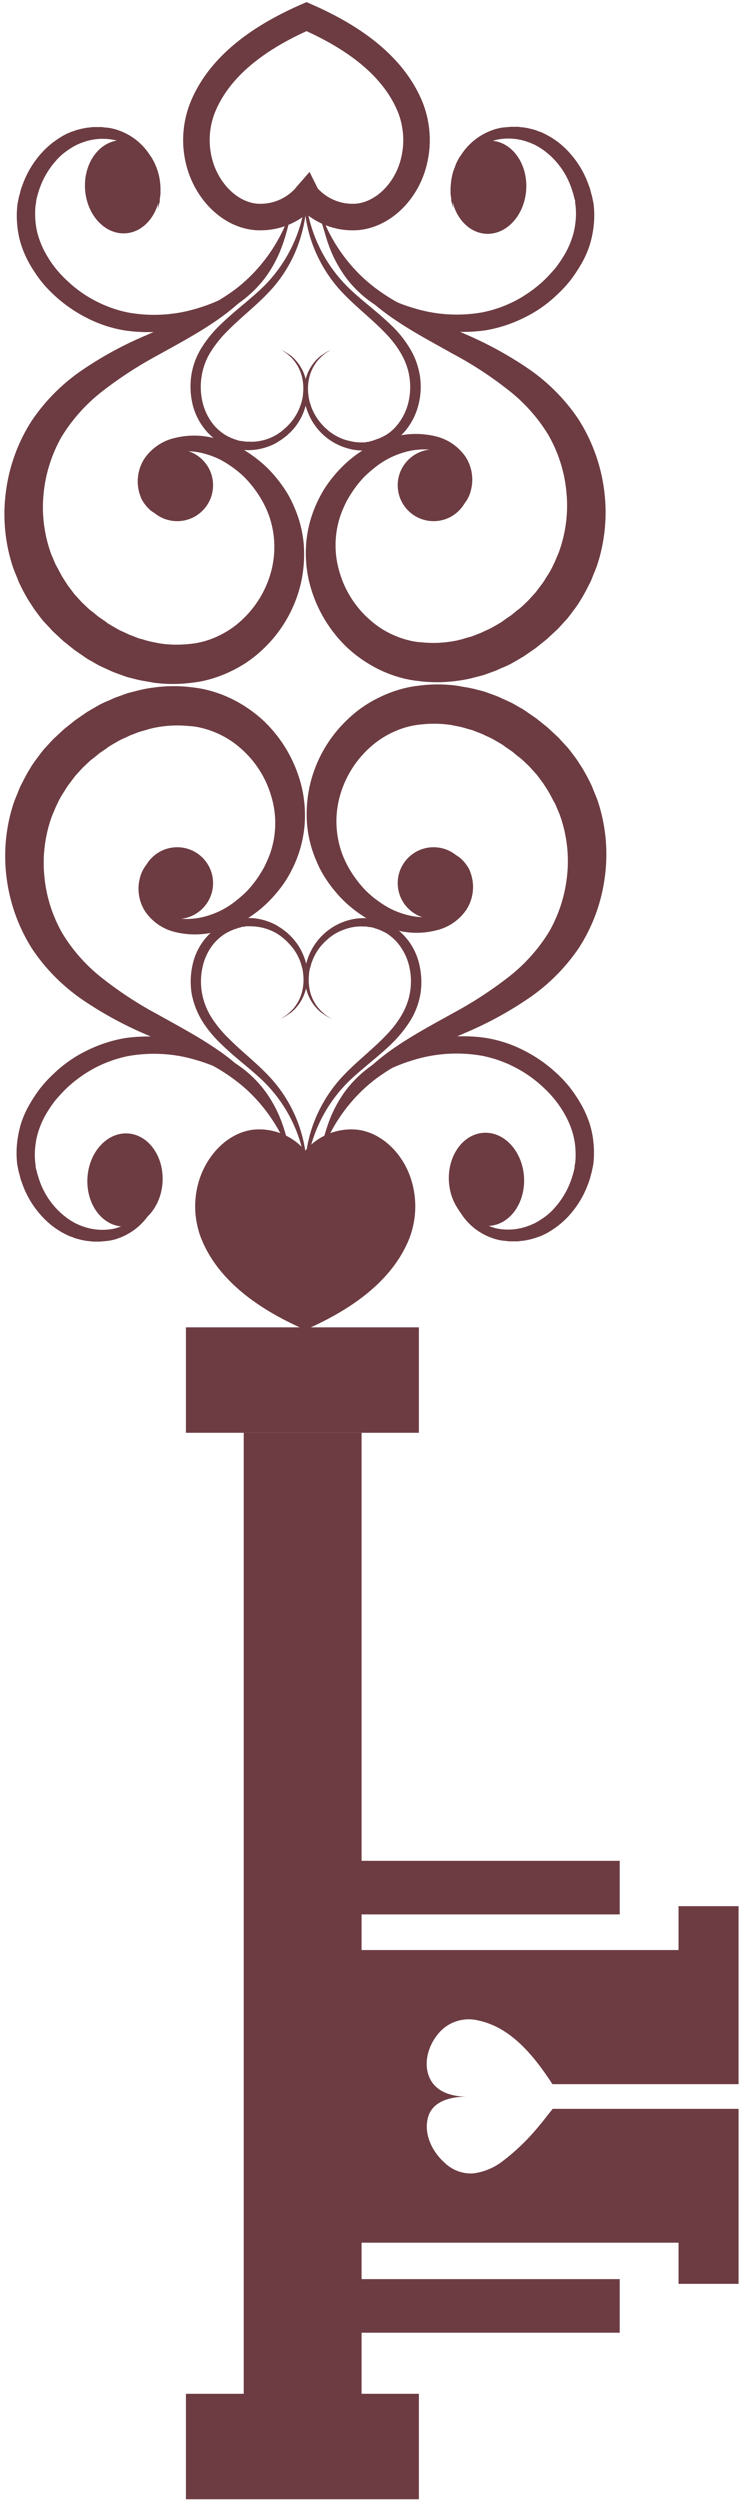 <svg xmlns="http://www.w3.org/2000/svg" xmlns:xlink="http://www.w3.org/1999/xlink" width="168" height="565" viewBox="0 0 168 565">
  <defs>
    <clipPath id="clip-Artboard_19">
      <rect width="168" height="565"/>
    </clipPath>
  </defs>
  <g id="Artboard_19" data-name="Artboard – 19" clip-path="url(#clip-Artboard_19)">
    <g id="Group_22431" data-name="Group 22431" transform="translate(1 3.753)">
      <g id="Group_281" data-name="Group 281" transform="translate(42.068 38.255)">
        <path id="Path_837" data-name="Path 837" d="M2129.314-1408.243a32.819,32.819,0,0,0,9.747,22.48c2.986,2.929,6.479,5.409,9.634,8.451a25.351,25.351,0,0,1,4.226,5.183,17.072,17.072,0,0,1,2.367,6.366,16.384,16.384,0,0,1-.395,6.817,14.666,14.666,0,0,1-3.268,6.029,12.49,12.49,0,0,1-12.677,3.549,13.579,13.579,0,0,1-9.3-9.014,4.1,4.1,0,0,1-.226-.789c-.056-.281-.113-.563-.169-.789a16.115,16.115,0,0,1-.169-1.634,10.579,10.579,0,0,1,.338-3.268,9.9,9.9,0,0,1,3.437-5.409s.17-.113.451-.282a7.079,7.079,0,0,1,.958-.62c.338-.225.732-.338,1.014-.507a2.694,2.694,0,0,0,.451-.225,2.694,2.694,0,0,1-.451.225c-.282.169-.62.338-.958.563a6.292,6.292,0,0,0-.9.676,2.906,2.906,0,0,1-.394.338,9.491,9.491,0,0,0-2.874,5.3,11.007,11.007,0,0,0-.113,3.042,14.071,14.071,0,0,0,.225,1.521,3.624,3.624,0,0,0,.225.732c.056.226.169.507.225.733a12.574,12.574,0,0,0,3.38,4.958l.563.507.62.451a9.955,9.955,0,0,0,1.3.789,10.2,10.2,0,0,0,2.76,1.014,10.411,10.411,0,0,0,2.93.338H2143c0-.056.338-.113.338-.113h.338a3.656,3.656,0,0,1,.732-.225,3.165,3.165,0,0,0,.676-.225,13.181,13.181,0,0,0,1.353-.507,14.406,14.406,0,0,0,1.3-.676,10.146,10.146,0,0,0,2.2-1.916,12.718,12.718,0,0,0,2.7-5.183,14.932,14.932,0,0,0,.282-5.916c-.563-3.944-2.929-7.437-5.859-10.367-2.93-2.986-6.31-5.578-9.353-8.789a31.93,31.93,0,0,1-6.76-11.042,32.225,32.225,0,0,1-1.8-12.62Z" transform="translate(-2103.414 1408.694)" fill="#6d3c42"/>
        <path id="Path_838" data-name="Path 838" d="M2109.767-1408.944a32.566,32.566,0,0,1-1.69,12.677,30.633,30.633,0,0,1-6.7,11.155c-2.986,3.211-6.423,5.8-9.353,8.789a26.314,26.314,0,0,0-3.888,4.789,14.6,14.6,0,0,0-2.084,5.578,14.914,14.914,0,0,0,.225,5.916,12.832,12.832,0,0,0,2.648,5.24,11.933,11.933,0,0,0,2.2,1.916,11.372,11.372,0,0,0,2.648,1.239c.225.056.451.169.676.225l.732.113h.338c0,.056.394.113.394.113h.733a10.3,10.3,0,0,0,2.93-.225,10.581,10.581,0,0,0,2.817-1.014,9.9,9.9,0,0,0,1.3-.789l.62-.451c.169-.169.395-.338.563-.507a12.89,12.89,0,0,0,2.028-2.254,12.337,12.337,0,0,0,1.408-2.7,11.166,11.166,0,0,0,.451-1.465,7.071,7.071,0,0,0,.225-1.521,11.038,11.038,0,0,0-.112-3.043,9.466,9.466,0,0,0-2.874-5.352,2.9,2.9,0,0,1-.395-.338,6.235,6.235,0,0,0-.9-.676,3.517,3.517,0,0,0-.958-.563,2.548,2.548,0,0,0-.451-.225,2.548,2.548,0,0,1,.451.225,5.687,5.687,0,0,1,1.015.507,7.114,7.114,0,0,1,.958.62c.282.169.451.282.451.282a10.038,10.038,0,0,1,3.437,5.465,10.758,10.758,0,0,1,.338,3.268,14.6,14.6,0,0,1-.169,1.634c-.113.563-.226,1.071-.395,1.634a12.423,12.423,0,0,1-1.409,3.042,11.925,11.925,0,0,1-2.141,2.591c-.225.169-.394.394-.62.564l-.676.507c-.451.394-.958.62-1.409.958a12.846,12.846,0,0,1-3.155,1.3,12.637,12.637,0,0,1-12.733-3.718,14.451,14.451,0,0,1-3.211-6.085,17.381,17.381,0,0,1-.282-6.817,16.329,16.329,0,0,1,2.479-6.366,26.878,26.878,0,0,1,4.282-5.127c3.155-3.043,6.648-5.578,9.634-8.508a32.809,32.809,0,0,0,9.578-22.649Z" transform="translate(-2083.529 1409)" fill="#6d3c42"/>
      </g>
      <g id="Group_284" data-name="Group 284" transform="translate(0 24.959)">
        <g id="Group_282" data-name="Group 282" transform="translate(0 18.48)">
          <path id="Path_839" data-name="Path 839" d="M2073.787-1399.8a35.593,35.593,0,0,1-5.747,14.254,36.9,36.9,0,0,1-5.071,6.028,51.4,51.4,0,0,1-6.141,4.958c-4.338,2.986-8.9,5.408-13.352,7.887a90.046,90.046,0,0,0-12.4,8.057,38.5,38.5,0,0,0-9.3,10.367,32.377,32.377,0,0,0-4.056,12.846,30.866,30.866,0,0,0,1.577,13.24c.169.507.394,1.014.62,1.521s.394,1.014.676,1.521c.563.958,1.014,1.972,1.634,2.93.282.451.62.958.9,1.409l1.014,1.352.507.676.563.62,1.127,1.24,1.239,1.183.62.563.676.507,1.3,1.071,1.408.958.677.507c.225.169.507.281.732.451l1.465.845c.507.282,1.014.507,1.521.733s1.014.507,1.521.676l1.577.62c.507.169,1.071.282,1.578.451,1.07.338,2.141.507,3.211.733a25.47,25.47,0,0,0,6.535.169,18.439,18.439,0,0,0,3.155-.507,18.654,18.654,0,0,0,2.986-1.014,20.756,20.756,0,0,0,5.409-3.38,23.129,23.129,0,0,0,7.042-10.874,21.4,21.4,0,0,0-.225-13.015,21.529,21.529,0,0,0-1.352-3.1,24.738,24.738,0,0,0-1.8-2.873,24.864,24.864,0,0,0-2.2-2.648,20.089,20.089,0,0,0-2.592-2.254,22.656,22.656,0,0,0-2.874-1.859,16.919,16.919,0,0,0-3.155-1.3,16.228,16.228,0,0,0-6.761-.676,9.793,9.793,0,0,0-3.155.958,7.35,7.35,0,0,0-2.535,2.028,8.031,8.031,0,0,0-1.577,6.423.99.99,0,0,0,.056.282,2.862,2.862,0,0,0,.226.789,7.918,7.918,0,0,0,1.183,2.254,5.841,5.841,0,0,0,2.084,1.578,3.664,3.664,0,0,0,.845.282.822.822,0,0,1,.338.056h-.338a2.05,2.05,0,0,1-.9-.169,6.209,6.209,0,0,1-2.479-1.3,9.054,9.054,0,0,1-1.8-2.254,5.511,5.511,0,0,1-.394-.9,1.82,1.82,0,0,0-.112-.338,9.518,9.518,0,0,1,1.014-8.057,11.413,11.413,0,0,1,6.986-4.733,18.139,18.139,0,0,1,8.339-.056,32.619,32.619,0,0,1,4,1.183,23.235,23.235,0,0,1,3.719,1.916,28.889,28.889,0,0,1,3.38,2.479,24.931,24.931,0,0,1,2.986,2.986,29.346,29.346,0,0,1,2.535,3.381,24,24,0,0,1,1.972,3.775,26.707,26.707,0,0,1,2.141,8.395,29.935,29.935,0,0,1-.62,8.677,29.673,29.673,0,0,1-8.62,15.043,27.283,27.283,0,0,1-7.324,5.014,27.36,27.36,0,0,1-4.226,1.634,24.336,24.336,0,0,1-4.395.9,32.784,32.784,0,0,1-8.789,0c-1.409-.282-2.874-.451-4.282-.845-.676-.169-1.408-.338-2.085-.563l-2.028-.733a20.7,20.7,0,0,1-1.972-.845c-.676-.282-1.3-.62-1.972-.9l-1.859-1.071a8.492,8.492,0,0,1-.958-.563l-.9-.62-1.8-1.24-1.69-1.352-.845-.676-.789-.733-1.577-1.465c-.507-.507-.958-1.07-1.465-1.577l-.733-.789-.676-.845-1.3-1.746c-.394-.563-.789-1.24-1.183-1.8a41.493,41.493,0,0,1-2.084-3.831c-.338-.676-.563-1.352-.845-2.028s-.563-1.352-.789-2.028a38.27,38.27,0,0,1-1.521-17.071,38.75,38.75,0,0,1,5.859-15.944,42.92,42.92,0,0,1,11.775-11.662,82.14,82.14,0,0,1,13.972-7.55c4.732-2.084,9.353-4,13.747-6.367a50.525,50.525,0,0,0,6.254-3.887,35.016,35.016,0,0,0,5.409-5.015,36.958,36.958,0,0,0,7.38-12.958Z" transform="translate(-2008.862 1399.8)" fill="#6d3c42"/>
          <ellipse id="Ellipse_141" data-name="Ellipse 141" cx="8.113" cy="8.113" rx="8.113" ry="8.113" transform="translate(30.953 54.368)" fill="#6d3c42"/>
        </g>
        <g id="Group_283" data-name="Group 283" transform="translate(2.793)">
          <path id="Path_840" data-name="Path 840" d="M2075.951-1414.12a44.976,44.976,0,0,1-2.028,8.113,28.607,28.607,0,0,1-4,7.55,26.743,26.743,0,0,1-6.367,5.972,37.362,37.362,0,0,1-7.775,3.944,34.82,34.82,0,0,1-17.522,1.916,28.868,28.868,0,0,1-8.563-2.817,32.023,32.023,0,0,1-7.381-5.127,28.84,28.84,0,0,1-3.1-3.324,34.706,34.706,0,0,1-2.535-3.831,23.48,23.48,0,0,1-1.859-4.226,20.485,20.485,0,0,1-.9-4.563,21.656,21.656,0,0,1,.056-4.676l.225-1.127.113-.563.169-.563.282-1.127.394-1.07a21.606,21.606,0,0,1,4.845-7.719,19.709,19.709,0,0,1,3.606-2.873,13.917,13.917,0,0,1,2.028-1.07,8.187,8.187,0,0,1,1.07-.394,7.793,7.793,0,0,1,1.07-.338,14.527,14.527,0,0,1,2.254-.451c.394,0,.732-.113,1.127-.113h1.69a1.914,1.914,0,0,1,.563.056l1.127.113a7.932,7.932,0,0,1,1.127.225,8.525,8.525,0,0,1,1.127.338,13.7,13.7,0,0,1,6.986,5.409l.62.9.507.958.225.507.169.507.394,1.014a13.723,13.723,0,0,1,.62,4.225v.676c0,.394-.113.958-.169,1.521v.394a1.044,1.044,0,0,1-.113.394c-.056.225-.112.507-.169.676-.113.394-.169.676-.169.676a5.313,5.313,0,0,1,.056-.676,2.734,2.734,0,0,1,.057-.676v-.789a11.3,11.3,0,0,0-.057-1.465,2,2,0,0,0-.112-.676,13.132,13.132,0,0,0-9.521-11.324,12.885,12.885,0,0,0-7.437.507,5.316,5.316,0,0,0-.845.338,5.691,5.691,0,0,0-.845.394,15.926,15.926,0,0,0-1.634,1.014,13.359,13.359,0,0,0-2.817,2.536,18.646,18.646,0,0,0-3.719,6.592l-.282.9-.225.9-.112.45v.451a5.687,5.687,0,0,0-.17.958,20.524,20.524,0,0,0,.057,3.718,16.468,16.468,0,0,0,.845,3.662,18.974,18.974,0,0,0,1.578,3.437,23.874,23.874,0,0,0,2.141,3.155,25.225,25.225,0,0,0,2.648,2.817,27.783,27.783,0,0,0,6.366,4.507,27.658,27.658,0,0,0,7.325,2.592,33.181,33.181,0,0,0,15.719-.958,39.1,39.1,0,0,0,7.437-3.1,26.407,26.407,0,0,0,6.31-4.9,30.611,30.611,0,0,0,4.563-6.7,47.538,47.538,0,0,0,2.986-7.719Z" transform="translate(-2013.819 1432.6)" fill="#6d3c42"/>
          <ellipse id="Ellipse_142" data-name="Ellipse 142" cx="8.507" cy="10.536" rx="8.507" ry="10.536" transform="translate(14.794 3.509) rotate(-3.5)" fill="#6d3c42"/>
        </g>
      </g>
      <g id="Group_287" data-name="Group 287" transform="translate(68.155 24.902)">
        <g id="Group_285" data-name="Group 285" transform="translate(0 18.142)">
          <path id="Path_841" data-name="Path 841" d="M2132.856-1400.106a37.462,37.462,0,0,0,7.38,12.958,35.045,35.045,0,0,0,5.409,5.014,41.542,41.542,0,0,0,6.254,3.888c4.338,2.366,9.014,4.225,13.747,6.366a84.31,84.31,0,0,1,13.972,7.55,42.918,42.918,0,0,1,11.775,11.662,39.038,39.038,0,0,1,5.859,15.944,38.266,38.266,0,0,1-1.521,17.071c-.226.676-.507,1.352-.789,2.028s-.507,1.352-.845,2.028c-.676,1.3-1.3,2.592-2.084,3.831a19.83,19.83,0,0,1-1.184,1.8l-1.3,1.746-.676.845-.732.789c-.507.563-.958,1.071-1.465,1.578l-1.578,1.465-.789.732-.845.676-1.69,1.352-1.8,1.24-.9.62c-.282.169-.62.338-.958.563l-1.859,1.07a21.036,21.036,0,0,1-1.972.9c-.676.282-1.3.62-1.972.845l-2.028.733c-.676.225-1.409.394-2.085.563a28.775,28.775,0,0,1-4.282.845,32.8,32.8,0,0,1-8.789,0,24.376,24.376,0,0,1-4.395-.9,27.32,27.32,0,0,1-4.226-1.634,30.146,30.146,0,0,1-7.324-5.014,30.5,30.5,0,0,1-8.62-15.043,28.105,28.105,0,0,1-.62-8.677,27.083,27.083,0,0,1,2.141-8.395,29.977,29.977,0,0,1,1.972-3.775,29.393,29.393,0,0,1,2.535-3.38,29.973,29.973,0,0,1,2.986-2.986,28.9,28.9,0,0,1,3.381-2.479,33.129,33.129,0,0,1,3.719-1.916,20.314,20.314,0,0,1,4-1.183,18.934,18.934,0,0,1,8.338.056,11.41,11.41,0,0,1,6.986,4.733,9.517,9.517,0,0,1,1.014,8.057.873.873,0,0,1-.113.338,8.889,8.889,0,0,1-.395.9,7.908,7.908,0,0,1-1.8,2.254,6.2,6.2,0,0,1-2.479,1.3c-.394.113-.676.113-.9.169h-.338a1.569,1.569,0,0,0,.338-.056,2.107,2.107,0,0,0,.846-.282,5.837,5.837,0,0,0,2.084-1.577,5.826,5.826,0,0,0,1.184-2.254c.113-.338.169-.62.225-.789a.683.683,0,0,1,.056-.282,7.827,7.827,0,0,0-1.578-6.423,8.066,8.066,0,0,0-2.535-2.028,10.242,10.242,0,0,0-3.155-.958,16.231,16.231,0,0,0-6.76.676,19.51,19.51,0,0,0-3.155,1.3,19.283,19.283,0,0,0-2.874,1.859,32.285,32.285,0,0,0-2.592,2.254,24.877,24.877,0,0,0-2.2,2.648,30.68,30.68,0,0,0-1.8,2.873,30.29,30.29,0,0,0-1.352,3.1,20.98,20.98,0,0,0-.225,13.015,22.714,22.714,0,0,0,7.042,10.874,20.218,20.218,0,0,0,5.409,3.38,18.635,18.635,0,0,0,2.986,1.014,14.2,14.2,0,0,0,3.155.507,25.4,25.4,0,0,0,6.536-.169,20.423,20.423,0,0,0,3.211-.732c.507-.169,1.071-.282,1.578-.451l1.578-.62c.507-.169,1.014-.451,1.521-.676s1.014-.451,1.521-.732l1.465-.845c.225-.169.507-.282.732-.451l.676-.507,1.408-.958,1.3-1.07.676-.507.62-.563,1.239-1.183,1.127-1.239.563-.62.507-.676,1.014-1.352c.338-.451.62-.958.9-1.408a18.579,18.579,0,0,0,1.634-2.93c.282-.507.451-1.014.676-1.521s.451-1.014.62-1.521a30.874,30.874,0,0,0,1.577-13.24,31.819,31.819,0,0,0-4.056-12.846,37.579,37.579,0,0,0-9.3-10.367,83.757,83.757,0,0,0-12.395-8.057c-4.395-2.479-9.015-4.9-13.353-7.888a50.85,50.85,0,0,1-6.2-4.958,36.907,36.907,0,0,1-5.071-6.028,37.3,37.3,0,0,1-5.747-14.254Z" transform="translate(-2129.833 1400.5)" fill="#6d3c42"/>
          <ellipse id="Ellipse_143" data-name="Ellipse 143" cx="8.113" cy="8.113" rx="8.113" ry="8.113" transform="translate(20.771 54.763)" fill="#6d3c42"/>
        </g>
        <g id="Group_286" data-name="Group 286" transform="translate(3.024)">
          <path id="Path_842" data-name="Path 842" d="M2135.2-1414.164a45.572,45.572,0,0,0,2.986,7.719,27.623,27.623,0,0,0,4.564,6.7,24.356,24.356,0,0,0,6.31,4.9,37.659,37.659,0,0,0,7.437,3.1,33.144,33.144,0,0,0,15.719.958,28.359,28.359,0,0,0,7.324-2.592,29.611,29.611,0,0,0,6.366-4.507c.958-.9,1.8-1.859,2.648-2.817a28.272,28.272,0,0,0,2.141-3.155,18.986,18.986,0,0,0,1.578-3.437,16.459,16.459,0,0,0,.845-3.662,16.417,16.417,0,0,0,.057-3.718l-.113-.958v-.45c-.056,0-.169-.451-.169-.451l-.225-.9-.282-.9a17.828,17.828,0,0,0-3.718-6.592,17.38,17.38,0,0,0-2.817-2.535,15.872,15.872,0,0,0-1.634-1.014,5.652,5.652,0,0,0-.845-.394,5.273,5.273,0,0,0-.845-.338,12.882,12.882,0,0,0-7.437-.507,13.131,13.131,0,0,0-9.521,11.324,2.723,2.723,0,0,1-.113.676c-.056.394,0,.9-.056,1.465v.789a2.535,2.535,0,0,0,.056.676,3.822,3.822,0,0,0,.056.676s-.056-.282-.169-.676a2.966,2.966,0,0,0-.169-.676,1.044,1.044,0,0,0-.113-.394v-.394c-.057-.563-.169-1.071-.169-1.521v-.676a15.666,15.666,0,0,1,.62-4.225l.395-1.014.169-.507.225-.507.507-.958.62-.9a13.931,13.931,0,0,1,6.986-5.409,6.571,6.571,0,0,1,1.127-.338,8.01,8.01,0,0,1,1.127-.225l1.127-.113a1.919,1.919,0,0,0,.563-.056h1.69c.395,0,.732.113,1.127.113a14.459,14.459,0,0,1,2.254.451,5.934,5.934,0,0,1,1.071.338c.338.169.732.225,1.07.394a22.924,22.924,0,0,1,2.028,1.071,17.966,17.966,0,0,1,3.606,2.873,21.31,21.31,0,0,1,4.845,7.719l.395,1.071.282,1.127.169.563.112.563.226,1.127a21.6,21.6,0,0,1,.056,4.676,24.238,24.238,0,0,1-.9,4.563,21.876,21.876,0,0,1-1.859,4.226,34.639,34.639,0,0,1-2.536,3.831,28.819,28.819,0,0,1-3.1,3.324,28.891,28.891,0,0,1-7.381,5.127,31.18,31.18,0,0,1-8.563,2.817,34.821,34.821,0,0,1-17.522-1.916,37.4,37.4,0,0,1-7.775-3.944,25.678,25.678,0,0,1-6.366-5.972,28.612,28.612,0,0,1-4-7.55,46.159,46.159,0,0,1-2.029-8.113Z" transform="translate(-2135.2 1432.7)" fill="#6d3c42"/>
          <ellipse id="Ellipse_144" data-name="Ellipse 144" cx="10.536" cy="8.507" rx="10.536" ry="8.507" transform="translate(29.178 23.662) rotate(-86.5)" fill="#6d3c42"/>
        </g>
      </g>
      <path id="Path_843" data-name="Path 843" d="M2086.977-1442.589c2.029,5.859,6.761,10.31,12.113,10.93a13.661,13.661,0,0,0,11.606-4.62.8.8,0,0,1,.113-.169.818.818,0,0,0,.112.169,13.662,13.662,0,0,0,11.606,4.62c5.352-.62,10.142-5.071,12.113-10.93a20.217,20.217,0,0,0-.338-13.747c-4.226-10.479-14.761-16.733-23.494-20.564-8.733,3.831-19.269,10.085-23.494,20.564A19.9,19.9,0,0,0,2086.977-1442.589Z" transform="translate(-2042.503 1476.9)" fill="none" stroke="#6d3c42" stroke-miterlimit="10" stroke-width="6"/>
      <g id="Group_288" data-name="Group 288" transform="translate(42.124 203.712)">
        <path id="Path_844" data-name="Path 844" d="M2129.445-1055.9a32.4,32.4,0,0,1,1.8-12.621,31.947,31.947,0,0,1,6.761-11.042c2.986-3.155,6.423-5.8,9.353-8.789,2.93-2.93,5.3-6.423,5.859-10.367a14.942,14.942,0,0,0-.282-5.916,12.713,12.713,0,0,0-2.7-5.183,11.909,11.909,0,0,0-2.2-1.916,14.212,14.212,0,0,0-1.3-.676,13.188,13.188,0,0,0-1.352-.507c-.225-.056-.451-.169-.676-.225l-.733-.113h-.338c0-.057-.338-.113-.338-.113h-.732a10.347,10.347,0,0,0-2.93.282,14.617,14.617,0,0,0-2.76,1.014,9.867,9.867,0,0,0-1.3.789l-.62.451-.563.507a11.655,11.655,0,0,0-3.38,4.958,2.761,2.761,0,0,0-.226.733c-.056.225-.169.507-.225.732a7.1,7.1,0,0,0-.225,1.521,11.045,11.045,0,0,0,.113,3.042,9.31,9.31,0,0,0,2.873,5.3,2.9,2.9,0,0,1,.395.338,6.248,6.248,0,0,0,.9.676,6.019,6.019,0,0,0,.958.563,2.569,2.569,0,0,0,.451.225,2.569,2.569,0,0,1-.451-.225,5.687,5.687,0,0,1-1.014-.507,7.091,7.091,0,0,1-.958-.62c-.282-.169-.451-.282-.451-.282a9.9,9.9,0,0,1-3.437-5.409,10.75,10.75,0,0,1-.338-3.268,14.6,14.6,0,0,1,.169-1.634,3.236,3.236,0,0,1,.169-.789,3.238,3.238,0,0,1,.225-.789,13.577,13.577,0,0,1,9.3-9.014,12.574,12.574,0,0,1,12.677,3.549,14.048,14.048,0,0,1,3.268,6.028,17.379,17.379,0,0,1,.394,6.817,17.077,17.077,0,0,1-2.366,6.366,28.835,28.835,0,0,1-4.225,5.183c-3.156,3.042-6.649,5.578-9.635,8.451a32.715,32.715,0,0,0-9.747,22.48Z" transform="translate(-2103.601 1115.296)" fill="#6d3c42"/>
        <path id="Path_845" data-name="Path 845" d="M2109.811-1055.591a32.563,32.563,0,0,0-9.578-22.649c-2.986-2.93-6.479-5.408-9.634-8.507a26.879,26.879,0,0,1-4.283-5.127,18.3,18.3,0,0,1-2.479-6.367,17.355,17.355,0,0,1,.281-6.817,13.826,13.826,0,0,1,3.212-6.085,12.6,12.6,0,0,1,12.733-3.718,12.822,12.822,0,0,1,3.155,1.3c.451.338.958.563,1.409.958l.676.507c.226.169.395.394.62.564a15.387,15.387,0,0,1,2.141,2.591,14.937,14.937,0,0,1,1.408,3.042,13.8,13.8,0,0,1,.395,1.634c.056.563.169,1.127.169,1.634a9.115,9.115,0,0,1-.338,3.268,10.042,10.042,0,0,1-3.437,5.465s-.169.113-.451.282a7.06,7.06,0,0,1-.958.62c-.338.225-.732.338-1.014.507a2.691,2.691,0,0,0-.45.225,2.691,2.691,0,0,1,.45-.225c.282-.169.62-.338.958-.563a6.263,6.263,0,0,0,.9-.676,2.914,2.914,0,0,1,.394-.338,9.463,9.463,0,0,0,2.874-5.352,11.028,11.028,0,0,0,.112-3.043,14.148,14.148,0,0,0-.225-1.521c-.169-.507-.281-1.014-.45-1.465a12.342,12.342,0,0,0-1.409-2.7,15.24,15.24,0,0,0-2.028-2.254c-.169-.169-.394-.338-.563-.507l-.62-.451a9.923,9.923,0,0,0-1.3-.789,11.981,11.981,0,0,0-2.817-1.014,12.923,12.923,0,0,0-2.93-.282h-.732c0,.056-.395.113-.395.113h-.338a3.644,3.644,0,0,1-.733.225c-.225.056-.45.169-.676.225a11.346,11.346,0,0,0-2.647,1.24,11.9,11.9,0,0,0-2.2,1.916,12.49,12.49,0,0,0-2.648,5.24,14.977,14.977,0,0,0-.225,5.916,15.6,15.6,0,0,0,2.085,5.578,26.306,26.306,0,0,0,3.887,4.789c2.93,2.986,6.366,5.578,9.353,8.789a31.422,31.422,0,0,1,6.7,11.156,32.578,32.578,0,0,1,1.69,12.677Z" transform="translate(-2083.628 1115.326)" fill="#6d3c42"/>
      </g>
      <g id="Group_291" data-name="Group 291" transform="translate(0.169 151.314)">
        <g id="Group_289" data-name="Group 289">
          <path id="Path_846" data-name="Path 846" d="M2073.918-1101.322a37.464,37.464,0,0,0-7.381-12.958,35.047,35.047,0,0,0-5.408-5.014,41.557,41.557,0,0,0-6.254-3.888c-4.338-2.366-9.014-4.225-13.747-6.366a84.292,84.292,0,0,1-13.972-7.55,42.923,42.923,0,0,1-11.775-11.662,39.045,39.045,0,0,1-5.859-15.944,38.272,38.272,0,0,1,1.521-17.071c.226-.676.507-1.352.789-2.028s.507-1.352.845-2.028c.676-1.3,1.3-2.592,2.084-3.831a19.864,19.864,0,0,1,1.183-1.8l1.3-1.747.676-.845.733-.789c.507-.563.958-1.071,1.465-1.578l1.578-1.465.789-.733.845-.676,1.69-1.352,1.8-1.24.9-.62c.282-.169.62-.338.958-.563l1.859-1.07a21.02,21.02,0,0,1,1.972-.9c.676-.282,1.3-.62,1.972-.845l2.028-.732c.676-.225,1.409-.394,2.085-.563a28.729,28.729,0,0,1,4.282-.845,32.8,32.8,0,0,1,8.789,0,24.355,24.355,0,0,1,4.395.9,27.33,27.33,0,0,1,4.226,1.634,30.14,30.14,0,0,1,7.324,5.014,30.5,30.5,0,0,1,8.62,15.043,28.09,28.09,0,0,1,.62,8.676,27.088,27.088,0,0,1-2.141,8.395,30.012,30.012,0,0,1-1.972,3.775,29.416,29.416,0,0,1-2.535,3.38,29.878,29.878,0,0,1-2.986,2.986,28.933,28.933,0,0,1-3.38,2.479,33.169,33.169,0,0,1-3.719,1.915,20.315,20.315,0,0,1-4,1.183,18.933,18.933,0,0,1-8.338-.056,11.411,11.411,0,0,1-6.986-4.733,9.517,9.517,0,0,1-1.014-8.057.871.871,0,0,1,.113-.338,8.873,8.873,0,0,1,.394-.9,7.922,7.922,0,0,1,1.8-2.254,6.212,6.212,0,0,1,2.479-1.3c.394-.113.676-.113.9-.169h.338a1.579,1.579,0,0,0-.338.056,2.1,2.1,0,0,0-.845.282,5.843,5.843,0,0,0-2.085,1.577,5.828,5.828,0,0,0-1.183,2.254c-.113.338-.169.62-.225.789a.684.684,0,0,1-.056.282,7.828,7.828,0,0,0,1.578,6.423,8.071,8.071,0,0,0,2.535,2.028,10.237,10.237,0,0,0,3.155.958,16.232,16.232,0,0,0,6.761-.676,19.457,19.457,0,0,0,3.155-1.3,19.266,19.266,0,0,0,2.874-1.859,32.308,32.308,0,0,0,2.592-2.254,24.92,24.92,0,0,0,2.2-2.648,30.645,30.645,0,0,0,1.8-2.873,30.29,30.29,0,0,0,1.352-3.1,20.974,20.974,0,0,0,.225-13.015,22.714,22.714,0,0,0-7.042-10.874,20.213,20.213,0,0,0-5.409-3.38,18.631,18.631,0,0,0-2.986-1.014,14.215,14.215,0,0,0-3.155-.507,25.406,25.406,0,0,0-6.536.169,20.428,20.428,0,0,0-3.211.732c-.507.169-1.07.282-1.578.451l-1.577.62c-.507.169-1.014.451-1.521.676s-1.014.451-1.521.732l-1.465.845c-.225.169-.507.282-.732.451l-.676.507-1.408.958-1.3,1.07-.676.507-.62.564-1.239,1.183-1.127,1.24-.564.62-.507.676-1.014,1.352c-.339.451-.62.958-.9,1.409a18.539,18.539,0,0,0-1.634,2.93c-.281.507-.451,1.014-.676,1.521s-.451,1.014-.62,1.521a30.879,30.879,0,0,0-1.578,13.24,31.817,31.817,0,0,0,4.056,12.845,37.571,37.571,0,0,0,9.3,10.367,83.736,83.736,0,0,0,12.395,8.057c4.395,2.479,9.015,4.9,13.353,7.888a46.379,46.379,0,0,1,6.141,4.958,36.875,36.875,0,0,1,5.07,6.029,37.292,37.292,0,0,1,5.747,14.254Z" transform="translate(-2009.161 1208.328)" fill="#6d3c42"/>
          <ellipse id="Ellipse_145" data-name="Ellipse 145" cx="8.113" cy="8.113" rx="8.113" ry="8.113" transform="translate(30.784 36.412)" fill="#6d3c42"/>
        </g>
        <g id="Group_290" data-name="Group 290" transform="translate(2.568 79.174)">
          <path id="Path_847" data-name="Path 847" d="M2075.908-1039.968a45.611,45.611,0,0,0-2.986-7.719,27.65,27.65,0,0,0-4.564-6.7,24.36,24.36,0,0,0-6.31-4.9,37.645,37.645,0,0,0-7.437-3.1,33.14,33.14,0,0,0-15.719-.958,28.369,28.369,0,0,0-7.324,2.592,29.62,29.62,0,0,0-6.366,4.507c-.958.9-1.8,1.859-2.648,2.817a28.247,28.247,0,0,0-2.141,3.155,18.928,18.928,0,0,0-1.577,3.437,16.422,16.422,0,0,0-.845,3.662,16.418,16.418,0,0,0-.056,3.719l.113.958v.451c.056,0,.169.451.169.451l.225.9.282.9a17.832,17.832,0,0,0,3.718,6.592,17.367,17.367,0,0,0,2.817,2.535,15.889,15.889,0,0,0,1.634,1.014,5.668,5.668,0,0,0,.845.394,5.261,5.261,0,0,0,.845.338,12.883,12.883,0,0,0,7.437.507,13.132,13.132,0,0,0,9.522-11.324,2.724,2.724,0,0,1,.113-.676c.056-.395,0-.9.056-1.465v-.789a2.532,2.532,0,0,0-.056-.676,3.807,3.807,0,0,0-.056-.676s.056.282.169.676a2.972,2.972,0,0,0,.169.676,1.042,1.042,0,0,0,.113.394v.394c.056.564.169,1.07.169,1.521v.676a15.658,15.658,0,0,1-.62,4.226l-.394,1.014-.169.507-.225.507-.507.958-.62.9a13.933,13.933,0,0,1-6.987,5.409,6.58,6.58,0,0,1-1.126.338,7.98,7.98,0,0,1-1.127.225l-1.127.113a1.915,1.915,0,0,0-.563.056h-1.69c-.395,0-.733-.113-1.127-.113a14.52,14.52,0,0,1-2.254-.451,5.981,5.981,0,0,1-1.07-.338c-.338-.169-.732-.225-1.071-.394-.676-.338-1.408-.676-2.028-1.071a17.969,17.969,0,0,1-3.606-2.873,21.321,21.321,0,0,1-4.845-7.719l-.394-1.071-.281-1.127-.169-.563-.113-.563-.225-1.127a21.581,21.581,0,0,1-.056-4.676,24.261,24.261,0,0,1,.9-4.564,21.849,21.849,0,0,1,1.859-4.226,34.632,34.632,0,0,1,2.535-3.831,28.876,28.876,0,0,1,3.1-3.324,28.9,28.9,0,0,1,7.38-5.127,31.188,31.188,0,0,1,8.564-2.817,34.817,34.817,0,0,1,17.522,1.916,37.37,37.37,0,0,1,7.775,3.944,25.671,25.671,0,0,1,6.366,5.972,28.6,28.6,0,0,1,4,7.55,46.2,46.2,0,0,1,2.028,8.113Z" transform="translate(-2013.719 1067.8)" fill="#6d3c42"/>
          <ellipse id="Ellipse_146" data-name="Ellipse 146" cx="10.536" cy="8.507" rx="10.536" ry="8.507" transform="translate(15.391 42.44) rotate(-86.5)" fill="#6d3c42"/>
        </g>
      </g>
      <g id="Group_294" data-name="Group 294" transform="translate(68.333 150.92)">
        <g id="Group_292" data-name="Group 292">
          <path id="Path_848" data-name="Path 848" d="M2132.994-1101.627a35.59,35.59,0,0,1,5.747-14.254,36.907,36.907,0,0,1,5.071-6.028,51.374,51.374,0,0,1,6.141-4.958c4.338-2.986,8.9-5.409,13.352-7.888a90.055,90.055,0,0,0,12.4-8.057,38.511,38.511,0,0,0,9.3-10.366,32.386,32.386,0,0,0,4.056-12.846,30.881,30.881,0,0,0-1.578-13.24c-.169-.507-.395-1.014-.62-1.521s-.395-1.014-.676-1.521c-.563-.958-1.014-1.972-1.634-2.93-.282-.451-.62-.958-.9-1.409l-1.014-1.352-.507-.676-.563-.62-1.127-1.239-1.24-1.183-.62-.563-.676-.507-1.3-1.071-1.408-.958-.676-.507c-.225-.169-.507-.282-.732-.451l-1.465-.845c-.507-.282-1.014-.507-1.521-.733s-1.014-.507-1.521-.676l-1.577-.62c-.507-.169-1.071-.282-1.578-.451-1.071-.338-2.141-.507-3.211-.732a25.457,25.457,0,0,0-6.536-.169,18.444,18.444,0,0,0-3.155.507,18.643,18.643,0,0,0-2.986,1.014,20.765,20.765,0,0,0-5.409,3.38,23.125,23.125,0,0,0-7.042,10.874,21.4,21.4,0,0,0,.225,13.015,21.572,21.572,0,0,0,1.352,3.1,24.748,24.748,0,0,0,1.8,2.873,24.89,24.89,0,0,0,2.2,2.648,20.077,20.077,0,0,0,2.592,2.254,22.62,22.62,0,0,0,2.873,1.859,16.91,16.91,0,0,0,3.155,1.3,16.234,16.234,0,0,0,6.761.676,9.8,9.8,0,0,0,3.155-.958,7.352,7.352,0,0,0,2.535-2.028,8.034,8.034,0,0,0,1.577-6.423.986.986,0,0,0-.056-.282,2.873,2.873,0,0,0-.225-.789,7.928,7.928,0,0,0-1.183-2.254,5.838,5.838,0,0,0-2.084-1.578,3.683,3.683,0,0,0-.845-.282.822.822,0,0,1-.338-.056h.338a2.049,2.049,0,0,1,.9.169,6.206,6.206,0,0,1,2.479,1.3,9.048,9.048,0,0,1,1.8,2.254,5.524,5.524,0,0,1,.394.9,1.812,1.812,0,0,0,.112.338,9.518,9.518,0,0,1-1.014,8.057,11.412,11.412,0,0,1-6.986,4.733,18.13,18.13,0,0,1-8.338.056,32.565,32.565,0,0,1-4-1.183,23.172,23.172,0,0,1-3.719-1.915,28.9,28.9,0,0,1-3.38-2.479,24.936,24.936,0,0,1-2.986-2.986,29.379,29.379,0,0,1-2.535-3.38,24.017,24.017,0,0,1-1.972-3.775,26.7,26.7,0,0,1-2.141-8.395,29.923,29.923,0,0,1,.62-8.676,29.668,29.668,0,0,1,8.62-15.043,27.275,27.275,0,0,1,7.324-5.014,27.311,27.311,0,0,1,4.226-1.634,24.362,24.362,0,0,1,4.395-.9,32.8,32.8,0,0,1,8.789,0c1.409.282,2.873.451,4.282.845.676.169,1.408.338,2.084.563l2.028.732a20.7,20.7,0,0,1,1.972.845c.676.282,1.3.62,1.972.9l1.859,1.07a8.511,8.511,0,0,1,.958.563l.9.62,1.8,1.239,1.69,1.352.845.676.789.733,1.577,1.465c.507.507.958,1.07,1.465,1.578l.733.789.676.845,1.3,1.747c.394.563.789,1.239,1.183,1.8a41.623,41.623,0,0,1,2.084,3.831c.338.676.563,1.352.845,2.028s.563,1.352.789,2.028a38.277,38.277,0,0,1,1.521,17.071,38.761,38.761,0,0,1-5.859,15.944,42.934,42.934,0,0,1-11.775,11.663,82.085,82.085,0,0,1-13.972,7.549c-4.732,2.085-9.353,4-13.747,6.366a50.5,50.5,0,0,0-6.254,3.888,35.025,35.025,0,0,0-5.409,5.014,36.962,36.962,0,0,0-7.381,12.958Z" transform="translate(-2130.147 1209.028)" fill="#6d3c42"/>
          <ellipse id="Ellipse_147" data-name="Ellipse 147" cx="8.113" cy="8.113" rx="8.113" ry="8.113" transform="translate(20.594 36.806)" fill="#6d3c42"/>
        </g>
        <g id="Group_293" data-name="Group 293" transform="translate(2.791 79.512)">
          <path id="Path_849" data-name="Path 849" d="M2135.156-1040.011a45.011,45.011,0,0,1,2.028-8.113,28.624,28.624,0,0,1,4-7.55,26.763,26.763,0,0,1,6.366-5.972,37.389,37.389,0,0,1,7.775-3.944,34.817,34.817,0,0,1,17.522-1.916,28.873,28.873,0,0,1,8.563,2.817,32.039,32.039,0,0,1,7.38,5.127,28.868,28.868,0,0,1,3.1,3.324,34.7,34.7,0,0,1,2.535,3.831,23.508,23.508,0,0,1,1.859,4.225,20.507,20.507,0,0,1,.9,4.564,21.61,21.61,0,0,1-.057,4.676l-.225,1.127-.113.563-.169.563-.282,1.127-.395,1.07a21.6,21.6,0,0,1-4.845,7.719,19.723,19.723,0,0,1-3.605,2.873,13.98,13.98,0,0,1-2.028,1.071,8.245,8.245,0,0,1-1.07.395,7.858,7.858,0,0,1-1.071.338,14.526,14.526,0,0,1-2.254.451c-.394,0-.732.113-1.127.113h-1.69a1.913,1.913,0,0,1-.563-.056l-1.127-.113a7.976,7.976,0,0,1-1.127-.225,8.57,8.57,0,0,1-1.127-.338,13.7,13.7,0,0,1-6.986-5.409l-.62-.9-.507-.958-.226-.507-.169-.507-.395-1.014a13.717,13.717,0,0,1-.62-4.225v-.676c0-.394.113-.958.169-1.521v-.394a1.048,1.048,0,0,1,.113-.394c.056-.225.113-.507.169-.676.113-.394.169-.676.169-.676a5.289,5.289,0,0,1-.056.676,2.741,2.741,0,0,1-.056.676v.789a11.325,11.325,0,0,0,.056,1.465,2,2,0,0,0,.113.676,13.131,13.131,0,0,0,9.522,11.324,12.881,12.881,0,0,0,7.436-.507,5.285,5.285,0,0,0,.845-.338,5.643,5.643,0,0,0,.845-.395,15.871,15.871,0,0,0,1.634-1.014,13.367,13.367,0,0,0,2.817-2.535,18.653,18.653,0,0,0,3.718-6.592l.282-.9.225-.9.113-.451v-.451a5.662,5.662,0,0,0,.169-.958,20.416,20.416,0,0,0-.056-3.719,16.451,16.451,0,0,0-.845-3.662,18.976,18.976,0,0,0-1.577-3.437,23.877,23.877,0,0,0-2.141-3.155,25.249,25.249,0,0,0-2.648-2.817,27.782,27.782,0,0,0-6.367-4.507,27.638,27.638,0,0,0-7.324-2.592,33.178,33.178,0,0,0-15.719.958,39.115,39.115,0,0,0-7.437,3.1,26.415,26.415,0,0,0-6.31,4.9,30.617,30.617,0,0,0-4.563,6.7,47.484,47.484,0,0,0-2.986,7.719Z" transform="translate(-2135.101 1067.9)" fill="#6d3c42"/>
          <ellipse id="Ellipse_148" data-name="Ellipse 148" cx="8.507" cy="10.536" rx="8.507" ry="10.536" transform="translate(28.737 22.354) rotate(-3.5)" fill="#6d3c42"/>
        </g>
      </g>
      <path id="Path_850" data-name="Path 850" d="M2086.477-1019.527c2.028-5.859,6.761-10.31,12.114-10.93a13.659,13.659,0,0,1,11.606,4.62.8.8,0,0,0,.113.169.81.81,0,0,1,.112-.169,13.661,13.661,0,0,1,11.606-4.62c5.353.62,10.141,5.071,12.113,10.93a20.217,20.217,0,0,1-.338,13.747c-4.226,10.479-14.761,16.733-23.494,20.564-8.733-3.831-19.268-10.085-23.494-20.564A19.892,19.892,0,0,1,2086.477-1019.527Z" transform="translate(-2042.284 1282.016)" fill="#6d3c42"/>
      <g id="Group_295" data-name="Group 295" transform="translate(41.037 296.237)">
        <rect id="Rectangle_219" data-name="Rectangle 219" width="52.678" height="23.832" fill="#6d3c42"/>
        <rect id="Rectangle_220" data-name="Rectangle 220" width="52.678" height="23.832" transform="translate(0 241.024)" fill="#6d3c42"/>
        <rect id="Rectangle_221" data-name="Rectangle 221" width="26.649" height="217.699" transform="translate(13.071 23.832)" fill="#6d3c42"/>
      </g>
      <rect id="Rectangle_222" data-name="Rectangle 222" width="60.679" height="12.113" transform="translate(78.447 416.805)" fill="#6d3c42"/>
      <rect id="Rectangle_223" data-name="Rectangle 223" width="60.679" height="12.113" transform="translate(78.447 511.344)" fill="#6d3c42"/>
      <path id="Path_851" data-name="Path 851" d="M2223.69-718.787v9.8H2151.8v66.144h71.89v9.3h13.578V-673.1h-42.03c-.451.563-.845,1.071-.958,1.183-1.014,1.352-2.084,2.648-3.155,3.888a48.157,48.157,0,0,1-7.212,6.761,13.66,13.66,0,0,1-6.648,2.761,8.568,8.568,0,0,1-6.592-2.535c-2.817-2.535-4.789-6.761-3.493-10.536,1.24-3.493,5.409-4.282,8.676-4.282-3.211,0-6.761-.9-8.338-4-1.578-3.211-.563-7.1,1.521-9.8a8.9,8.9,0,0,1,8.282-3.606,5.687,5.687,0,0,1,.958.169c7.549,1.521,12.789,8.113,16.9,14.423h42.086V-718.9h-13.578Z" transform="translate(-2071.268 1145.959)" fill="#6d3c42"/>
    </g>
  </g>
</svg>
